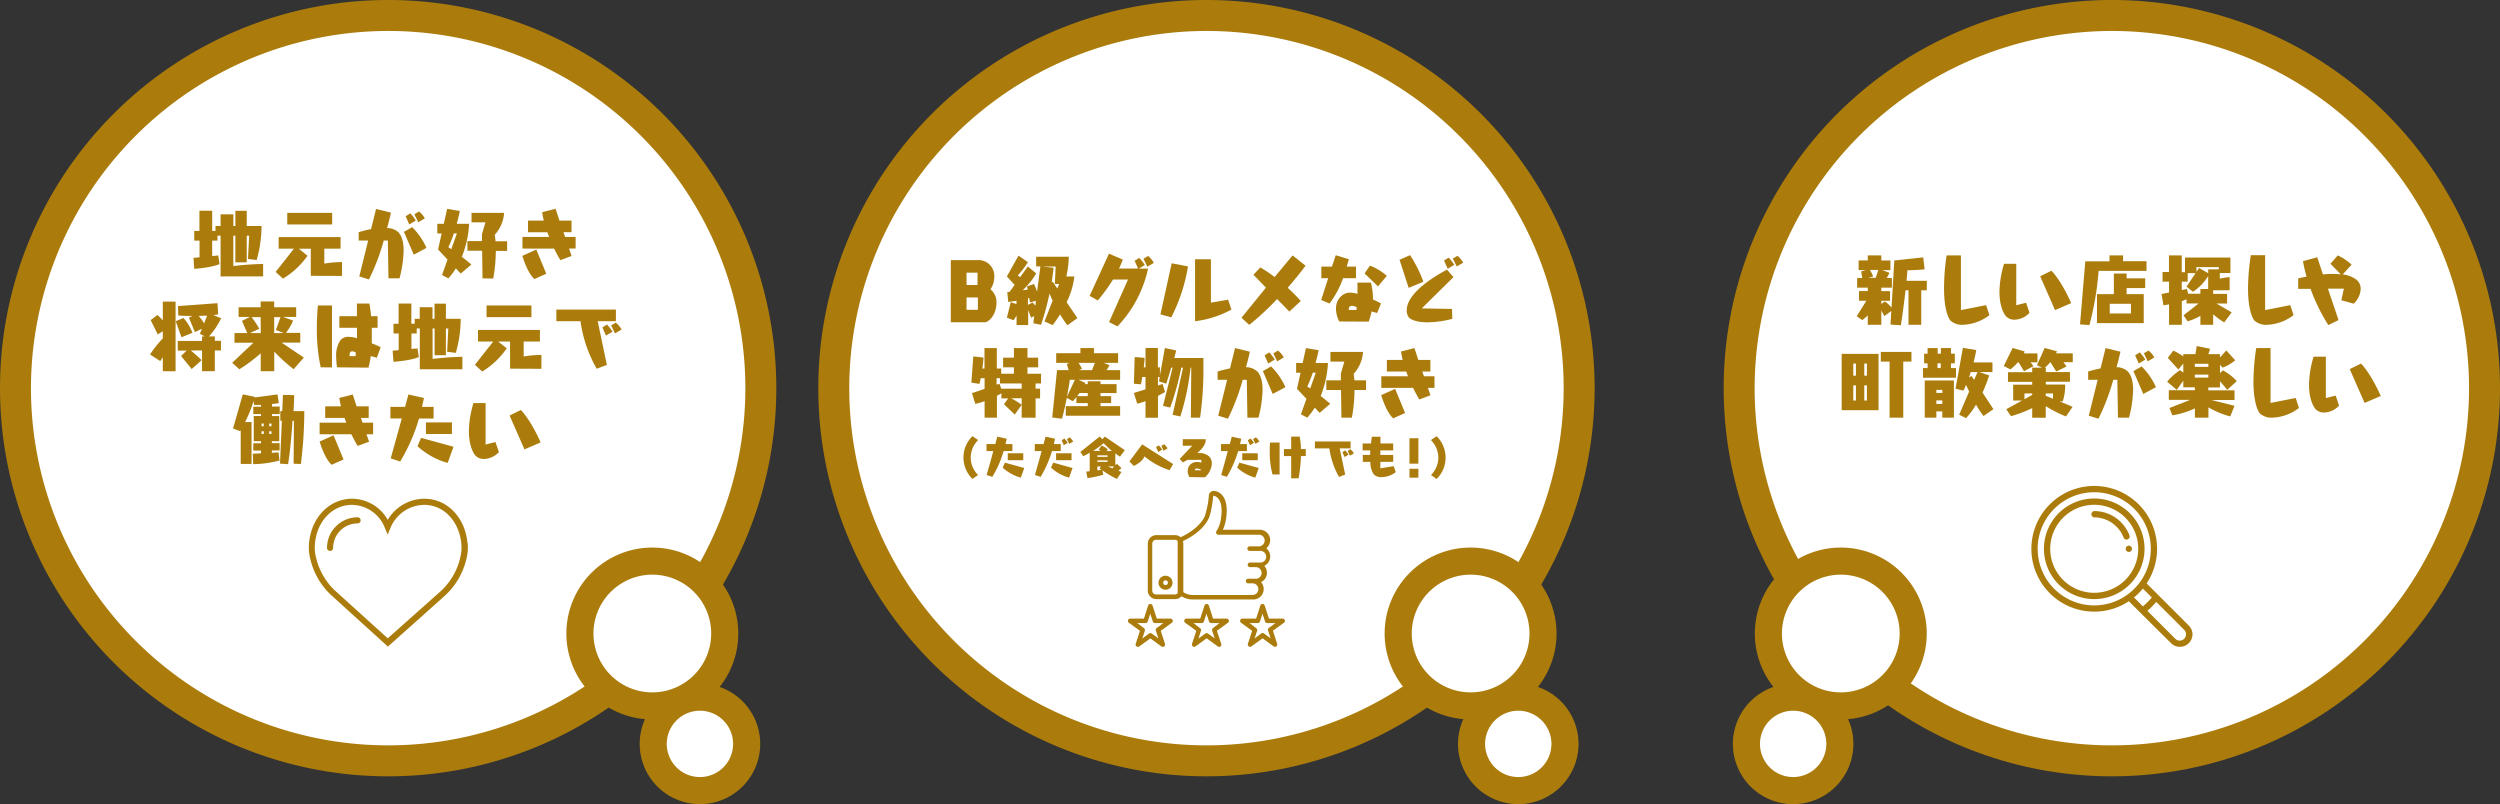 <svg id="レイヤー_1" data-name="レイヤー 1" xmlns="http://www.w3.org/2000/svg" viewBox="0 0 646 207.79"><rect x="0" y="0" width="646" height="207.79" fill="#333333" stroke="none"/><defs><style>.cls-1{fill:#fff;}.cls-2{fill:#ab7c0b;}</style></defs><title>fuki-osusume</title><path class="cls-1" d="M180.87,204.29a12.07,12.07,0,1,1,12.07-12.07A12.09,12.09,0,0,1,180.87,204.29Z" transform="translate(0 0)"/><path class="cls-2" d="M180.87,183.65a8.57,8.57,0,1,1-8.58,8.57,8.58,8.58,0,0,1,8.58-8.57m0-7a15.57,15.57,0,1,0,15.57,15.57,15.58,15.58,0,0,0-15.57-15.57Z" transform="translate(0 0)"/><path class="cls-1" d="M392.32,204.29a12.07,12.07,0,1,1,12.07-12.07A12.08,12.08,0,0,1,392.32,204.29Z" transform="translate(0 0)"/><path class="cls-2" d="M392.32,183.65a8.57,8.57,0,1,1-8.57,8.57,8.58,8.58,0,0,1,8.57-8.57m0-7a15.57,15.57,0,1,0,15.57,15.57,15.57,15.57,0,0,0-15.57-15.57Z" transform="translate(0 0)"/><path class="cls-1" d="M463.35,204.29a12.07,12.07,0,1,1,12.07-12.07A12.09,12.09,0,0,1,463.35,204.29Z" transform="translate(0 0)"/><path class="cls-2" d="M463.35,183.65a8.57,8.57,0,1,1-8.57,8.57,8.57,8.57,0,0,1,8.57-8.57m0-7a15.57,15.57,0,1,0,15.57,15.57,15.57,15.57,0,0,0-15.57-15.57Z" transform="translate(0 0)"/><circle class="cls-1" cx="100.3" cy="100.3" r="96.3" transform="translate(-41.55 100.3) rotate(-45)"/><path class="cls-2" d="M100.3,8A92.3,92.3,0,1,1,8,100.3,92.4,92.4,0,0,1,100.3,8m0-8A100.3,100.3,0,1,0,200.6,100.3,100.31,100.31,0,0,0,100.3,0Z" transform="translate(0 0)"/><path class="cls-1" d="M168.56,182.41a18.71,18.71,0,1,1,18.71-18.71A18.73,18.73,0,0,1,168.56,182.41Z" transform="translate(0 0)"/><path class="cls-2" d="M168.56,148.49a15.21,15.21,0,1,1-15.21,15.21,15.23,15.23,0,0,1,15.21-15.21m0-7a22.21,22.21,0,1,0,22.21,22.21,22.21,22.21,0,0,0-22.21-22.21Z" transform="translate(0 0)"/><path class="cls-2" d="M57,71.43V60.89h-.8v1.28H54.83v4L56.39,66l.34,2.24s-1.62.84-6.54,1.24L50,66.63l1.56-.14V62.17H50.19v-2.5h1.34V54.45h3.3v5.22h.86V58.39H57v-3h3.3v3h.52V54.47h2.94v3.92h3.82v.36a32.3,32.3,0,0,1-1.26,8.44l-2.24-.28.3-6h-.62v6.88H60.81V60.89h-.52v7.86a74.61,74.61,0,0,1,7.7-.54v3.22Z" transform="translate(0 0)"/><path class="cls-2" d="M80.31,71.27v-7H77.23l2.22,1.82A20.53,20.53,0,0,1,73.11,72l-1.88-1.74,4.72-6H72v-3H88v3h-4.2v3.86a26.77,26.77,0,0,1,4.38-.4h.2v3.58ZM74.23,58V55h11.6v3Z" transform="translate(0 0)"/><path class="cls-2" d="M100.38,71.93l-.16-9.78H99.16a55.87,55.87,0,0,1-3.82,10.06l-2.5-.78,2.3-9.28H92.68V60a28.14,28.14,0,0,1,3.2-.8L97.18,54l3.84.94s-.34,1.64-1,4A4.28,4.28,0,0,1,102.94,60c.74.8,1.36,2.2,1.36,4.74a30.7,30.7,0,0,1-1.06,7.18Zm6.54-6.12-2.54-5.9,2.12-1.22a17.89,17.89,0,0,1,3.7,5.36ZM105.76,58l-.94-2.12,1.2-.76a10.63,10.63,0,0,1,1.42,1.86Zm2.32-.56-1-2.08,1.2-.72a6.24,6.24,0,0,1,1.5,1.78Z" transform="translate(0 0)"/><path class="cls-2" d="M119.06,70.69l-1.26-1.34a18.13,18.13,0,0,1-1.94,2.58l-1.64-.86,1.42-4-2.44-2.6.92-4.14H113v-2.5h1.68l.86-3.86,3.28.56s-.28,1.4-.8,3.3h3.2a26.54,26.54,0,0,1-1.88,8.54c1.64,1.24,2.46,2,2.46,2Zm-1-10.38h-.78a31,31,0,0,1-1.42,3.58l.76.5Zm6.62,11.62-.1-7.14h-3.8v-2.5h3.76l0-1.78.9-3.06h-3.6V55h8.42a9.32,9.32,0,0,1-2.42,5.68,15.85,15.85,0,0,1,.2,1.66h3v2.5h-2.92a39.51,39.51,0,0,1-.68,7.14Z" transform="translate(0 0)"/><path class="cls-2" d="M144.8,67.23s-.72-1.18-1.62-3H135v-3h6.9c-.16-.4-.32-.8-.46-1.22h-5V57h4.08a20,20,0,0,1-.42-2.18l3.46-.88,1,3.06h3.12v3h-2.08l.42,1.22h2.72v3h-1.7l.66,1.92Zm-6.72,4.88c-1.88-1.7-3.1-6-3.1-6l3.6-1.62,2.58,6.24Z" transform="translate(0 0)"/><path class="cls-2" d="M42.07,95.92V92.3l-.66,1-2.64-1.7a27.92,27.92,0,0,1,3.3-4.16V85.6l-1.3.82-1.84-3.7,1.74-1.32a13.41,13.41,0,0,1,1.4,1.38V77.94h3.3v18Zm4.82-8.78L45.41,83l2-.84A12.23,12.23,0,0,1,49.73,86Zm5.32,8.78V90.56H49.29c.68.56,1.82,1.54,2.82,2.5l-2.58,2.3L46.79,92l1.42-1.4H45.93v-2.5h6.28V86.92h.7l-1.26-.66.52-1.32-1.8.88-1.56-3.74.88-.44c-2,0-3.62-.1-3.62-.1L46,79.08l10.2-.74.18,2.9c-.38.08-.8.12-1.24.18l2,.82A18.8,18.8,0,0,1,54,86.92h1.52v1.14h1.58v2.5H55.51v5.36Zm1.32-14.36c-.72,0-1.46.06-2.2.08a11.4,11.4,0,0,1,1.4,1.92Z" transform="translate(0 0)"/><path class="cls-2" d="M75.87,95.4a45.47,45.47,0,0,1-5-4.54v5.06h-3.5V91.3a41.74,41.74,0,0,1-5.52,4.12L60,93.74l5.48-5.18H60.59v-2.5h3.3L62.53,82.9l2.06-1H61.65v-2.5h5.7v-1.5h3.5v1.5h5.68v2.5H73.17l2.58.94a14.84,14.84,0,0,1-1.86,3.18h3.7v2.5H72.75l5.76,3.88ZM67.35,81.94H65a24.36,24.36,0,0,1,2,3l-2.4,1.12h2.78Zm3.94,3.34,1.2-3.34H70.85v4.12h2.46Z" transform="translate(0 0)"/><path class="cls-2" d="M82.87,94.92a46.29,46.29,0,0,1-1-10.06c0-1.62.08-4.06.28-5.92h3.64v16Zm4.22,0a19.17,19.17,0,0,1-.22-2.74,7.09,7.09,0,0,1,1-4.14,2.61,2.61,0,0,1,2.22-1,6.46,6.46,0,0,1,2.16.38V84.7H87.69v-3h4.54V78.44h3.22a32.36,32.36,0,0,1,.44,3.26h1.68v3h-1.5c0,.42,0,.86,0,1.32,0,.88,0,1.8,0,2.72a13.65,13.65,0,0,1,2.3,1l-1,2.7L95.81,92a21,21,0,0,1-.6,3Zm4.84-3.84a2,2,0,0,0-.92-.3c-.6,0-.68.6-.68,1a1.35,1.35,0,0,0,0,.24h1.56Z" transform="translate(0 0)"/><path class="cls-2" d="M108.48,95.42V84.88h-.8v1.28h-1.36v4l1.56-.14.34,2.24s-1.62.84-6.54,1.24l-.22-2.88,1.56-.14V86.16h-1.34v-2.5H103V78.44h3.3v5.22h.86V82.38h1.3v-3h3.3v3h.52V78.46h2.94v3.92h3.82v.36a32.3,32.3,0,0,1-1.26,8.44l-2.24-.28.3-6h-.62v6.88H112.3V84.88h-.52v7.86a74.61,74.61,0,0,1,7.7-.54v3.22Z" transform="translate(0 0)"/><path class="cls-2" d="M131.8,95.26v-7h-3.08L130.94,90A20.53,20.53,0,0,1,124.6,96l-1.88-1.74,4.72-6h-3.92v-3h16v3h-4.2v3.86a26.77,26.77,0,0,1,4.38-.4h.2v3.58Zm-6.08-13.32v-3h11.6v3Z" transform="translate(0 0)"/><path class="cls-2" d="M154.19,95.28A34.06,34.06,0,0,1,150,83h-6.24V80h15.39v3h-4.7l2.36,11.3Zm2.39-8.56-.92-2.12,1.18-.74a10.4,10.4,0,0,1,1.44,1.84Zm2.34-.56-1-2.08,1.2-.72a6.5,6.5,0,0,1,1.51,1.78Z" transform="translate(0 0)"/><path class="cls-2" d="M72.21,119a28.07,28.07,0,0,1-6.78.94l-.12-2.7,2.14-.1v-.7h-2v-1.9h2V114H65.57v-6.5h1.88V107h-2v-1.9h2v-.46c-.38,0-.8,0-1.22,0h-.58l-.12-1a34.56,34.56,0,0,1-2.2,5.42H65v10.82h-2.8v-8.74a2.53,2.53,0,0,1-.16.26l-1.82-.68,2.52-8.82,3.08.64,0,.16,5.9-.78.32,2.26s-.64.1-1.76.22v.64h2V107h-2v.52h1.88V114H70.25v.5h2v1.9h-2V117L72,116.9Zm-4.06-9.56h-.56v.7h.56Zm0,2h-.56v.7h.56Zm2-2h-.58v.7h.58Zm0,2h-.58v.7h.58Zm5.72,8.38.08-11.08h-.36c-.22,3.18-.52,7.16-1.14,11.2l-2.1-.14.48-11.06h-.4v-2.5h.5l.18-4.2,2.9.06s0,1.6-.16,4.14h2.78v.14a110.19,110.19,0,0,1-.88,13.52Z" transform="translate(0 0)"/><path class="cls-2" d="M92.41,115.22s-.72-1.18-1.62-3h-8.2v-3h6.9c-.16-.4-.32-.8-.46-1.22h-5v-3h4.08a20,20,0,0,1-.42-2.18l3.46-.88,1,3.06h3.12v3H93.27l.42,1.22h2.72v3h-1.7l.66,1.92Zm-6.72,4.88c-1.88-1.7-3.1-6-3.1-6l3.6-1.62,2.58,6.24Z" transform="translate(0 0)"/><path class="cls-2" d="M108.28,108.14a46.85,46.85,0,0,1-4.88,11.12c-.36-.12-2-.68-2.44-.8.08-.3,1.6-5.76,2.86-10.32h-2.94v-3h3.78c.5-1.78.84-3.06.88-3.2l4,.9c-.06.38-.24,1.18-.5,2.3h3v3Zm.54,5c.46.14,7.8,2.14,8.36,2.3-.18.5-1.34,3.72-1.5,4.18a19.24,19.24,0,0,1-7.8-4.32C108,115,108.66,113.5,108.82,113.12Zm1.24-1v-3h6.72v3Z" transform="translate(0 0)"/><path class="cls-2" d="M128.92,116.82a5.51,5.51,0,0,1-3.84,1.78,2.94,2.94,0,0,1-2.28-.94s-1.64-1.8-1.64-6.24a26.09,26.09,0,0,1,1.18-7.26h3.14v10.7l2.54-.64Zm6.6-.7-3.84-8.74,2.9-1.44s2.36,2.2,5.12,8.38Z" transform="translate(0 0)"/><circle class="cls-1" cx="311.75" cy="100.3" r="96.3" transform="translate(20.39 249.82) rotate(-45)"/><path class="cls-2" d="M311.75,8a92.3,92.3,0,1,1-92.3,92.3A92.4,92.4,0,0,1,311.75,8m0-8a100.3,100.3,0,1,0,100.3,100.3A100.31,100.31,0,0,0,311.75,0Z" transform="translate(0 0)"/><circle class="cls-1" cx="380.01" cy="163.7" r="18.71"/><path class="cls-2" d="M380,148.49A15.21,15.21,0,1,1,364.8,163.7,15.23,15.23,0,0,1,380,148.49m0-7a22.21,22.21,0,1,0,22.21,22.21A22.22,22.22,0,0,0,380,141.49Z" transform="translate(0 0)"/><path class="cls-2" d="M245.69,83.27V67.21h6.82a4.11,4.11,0,0,1,4.42,4.38,5.68,5.68,0,0,1-1,3.16,4.26,4.26,0,0,1,1.56,3.46c0,3.26-2.1,5.06-3,5.06Zm6.9-12.82h-2.84v3.2h2.84Zm.1,6.42h-2.94v3.18h2.94Z" transform="translate(0 0)"/><path class="cls-2" d="M275.82,84.05a30.22,30.22,0,0,1-1.9-2.82A29.26,29.26,0,0,1,272,84l-2.1-.94L272,77.67c-.32-.66-.58-1.26-.82-1.8A64.28,64.28,0,0,1,269,83.93l-2-.42.24-1.86-.8.46-.76-2V84h-3V81.53c-.4.7-.76,1.22-.76,1.22l-1.74-.66,1-4,1.48.48v-.84c-1.18.18-2.12.3-2.12.3l-.26-2.54.58-.06,1.32-1.82-2-2.18,3-5.38,2.44,1.7A24.38,24.38,0,0,1,263,71.17l.6.44,2-2.76,2.16,1.8A19.89,19.89,0,0,1,264.26,75l1.28-.16-.16-.84,1.8-.62a15.18,15.18,0,0,1,.8,2l.86-6.54h-1.1v-2.5h8.44a25.54,25.54,0,0,1-.64,5.1h2.08a20.33,20.33,0,0,1-2,6.64l2.78,4.12Zm-8.14-6.32-1.52.42L265.94,77l-.32.1v1.68l1.2-.62a8.58,8.58,0,0,1,.7.86Zm6-4.34h-1.1l.2-4.52h-3.42l2.88.32c-.14,1.3-.3,2.58-.5,3.78l.28-.18,1.2,1.76Z" transform="translate(0 0)"/><path class="cls-2" d="M286.58,83.23l4.9-11H287.6v0a46,46,0,0,1-3.92,5.4l-2.12-1.18,5-10.9,3.58,1.52c-.3.8-.62,1.58-1,2.32h4.94l-.9-2,1.2-.74a11.41,11.41,0,0,1,1.44,1.84l-1.54.92h2.38a31.15,31.15,0,0,1-7.9,14.92Zm9.9-14.3-1-2.08,1.2-.72a7.21,7.21,0,0,1,1.48,1.78Z" transform="translate(0 0)"/><path class="cls-2" d="M299.86,81.23l2.9-13.2,4.22.82A45,45,0,0,1,302.66,82ZM318.2,80a26.23,26.23,0,0,1-9.4,3V67h4.1v11.2l4.44-.76Z" transform="translate(0 0)"/><path class="cls-2" d="M333.17,80.51,330,77.27a69.26,69.26,0,0,1-7.2,6.68l-2-1.84,6.32-7.78L323.89,71l1.78-1.9a41.25,41.25,0,0,1,3.7,2.48L334,66l3.36,2.66c-1.58,2.1-3.14,4-4.62,5.7a42.14,42.14,0,0,1,3.38,3.42Z" transform="translate(0 0)"/><path class="cls-2" d="M347.05,71.89a24.65,24.65,0,0,1-3.5,6.54l-2.16-.92,1.82-5.62h-1.78v-3h2.74l1-2.94L348.55,67,348,68.89h2.38v3Zm-1,11.18a7.76,7.76,0,0,1-.84-3.26c0-2.54,1.78-4.18,3.54-4.18a6.12,6.12,0,0,1,1.64.2l.38.12,0-2.92h3.48a18.58,18.58,0,0,1,.54,4.22v.16a22.54,22.54,0,0,1,2.06,1l-1,2.48-1.42-.42c-.18.84-.44,1.7-.74,2.64Zm4.5-3.7a3.23,3.23,0,0,0-1.22-.34c-.44,0-.8.2-.8.9v.18h2Zm2.06-8.72,1.38-2a13.37,13.37,0,0,1,4.36,2.64L356.07,74Z" transform="translate(0 0)"/><path class="cls-2" d="M364,74.39l-2.36-7.26,2.72-1.2a32.68,32.68,0,0,1,3.44,6.88Zm11.28,8a26.76,26.76,0,0,1-6.44.9c-3.7,0-4.78-1.24-4.78-1.24a3,3,0,0,1-.56-1.88c0-2.08,1.62-5.74,10.4-10.5l1.68,1.94-8.2,8.08,7.82.14Zm-1.2-12.94-.94-2.14,1.2-.74a12,12,0,0,1,1.44,1.86Zm2.34-.58-1-2.06,1.2-.72a7.21,7.21,0,0,1,1.48,1.78Z" transform="translate(0 0)"/><path class="cls-2" d="M264,107.92v-5h-2.71A20.74,20.74,0,0,1,264,104.6l-1.78,2.52-2.8-2.66,1.09-1.52h-1.75v-1.3c-.41.22-.79.44-1.15.62v5.66h-3.19v-4.26a15.25,15.25,0,0,1-2.4.7l-.87-2.78,3.27-1.1V97.72h-1c-.19,1-.34,1.48-.34,1.48L251,98.86l.5-6.76,2.64.3c-.08,1-.17,2-.29,2.82h.54V89.94h3.19v5.28h1.13v1.36H262V94.92H259.2v-2.5H262V89.94h3.5v2.48h2.76v2.5h-2.76v1.66H269v2.5h-1.4v1.36h1.16v2.5h-1.16v5Zm0-8.84h-5.6V97.72h-.88V99.4l.73-.24.48,1.28H264Z" transform="translate(0 0)"/><path class="cls-2" d="M275.4,107.42v-2.48h5.68v-.78h-2.94V102.6l-.92,1.08-1.56-.86c-.32,1.6-.72,3.46-1.24,5.38l-2.52-.32,1.24-12.24h3l-.48-1.58.72-.3h-3.46v-2.5h6.26V89.94h3.5v1.32h6.24v2.5h-3.7l1.48.6a7.76,7.76,0,0,1-.78,1.28h3.52v2.5H278.68l1.78.8-.14.32h.76v-.74h3.3v.74h4.14v2.3h-4.14v.8h2.74v1.8h-2.74v.78h5.06v2.48Zm2.34-9.28h-1.3s-.24,1.8-.74,4.4Zm3.34,3.42h-2.14c-.2.28-.4.56-.6.8h2.74Zm1.84-7.8h-4.24a9.24,9.24,0,0,1,.9,1.54l-.76.34h3.36Z" transform="translate(0 0)"/><path class="cls-2" d="M307.72,107.92l.1-12.92h-.18A63.49,63.49,0,0,1,305,107.62l-2-.42L305.7,95h-.46a70.18,70.18,0,0,1-2.86,10.32l-1.86-.44L303,95h-.36c-.72,2.42-1.28,4.14-1.28,4.14l-1.88-.6.2-1.12h-.46V99.6l1.2-.38.62,2.08c-.64.36-1.24.7-1.82,1v5.64H296v-4.28a20.29,20.29,0,0,1-2.14.66l-.86-2.78,3-.94V97.42h-.84c-.18,1.1-.32,1.88-.32,1.88L293,99.16l.2-6.9,2.56.2c0,.78-.12,1.62-.22,2.46H296v-5h3.2v5h.52V97L301,89.94l2.94.62c-.18.66-.34,1.32-.52,1.94h7.54s0,.68,0,1.78a89.05,89.05,0,0,1-.86,13.64Z" transform="translate(0 0)"/><path class="cls-2" d="M322.33,107.92l-.16-9.78h-1.06a55.87,55.87,0,0,1-3.82,10.06l-2.5-.78,2.3-9.28h-2.46V96a28.14,28.14,0,0,1,3.2-.8l1.3-5.26,3.84.94s-.34,1.64-1,4A4.28,4.28,0,0,1,324.89,96c.74.8,1.36,2.2,1.36,4.74a30.7,30.7,0,0,1-1.06,7.18Zm6.54-6.12-2.54-5.9,2.12-1.22a17.89,17.89,0,0,1,3.7,5.36Zm-1.16-7.86-.94-2.12,1.2-.76a10.63,10.63,0,0,1,1.42,1.86Zm2.32-.56-1-2.08,1.2-.72a6.24,6.24,0,0,1,1.5,1.78Z" transform="translate(0 0)"/><path class="cls-2" d="M341,106.68l-1.26-1.34a18.13,18.13,0,0,1-1.94,2.58l-1.64-.86,1.42-4-2.44-2.6.92-4.14h-1.14V93.8h1.68l.86-3.86,3.28.56s-.28,1.4-.8,3.3h3.2a26.54,26.54,0,0,1-1.88,8.54c1.64,1.24,2.46,2,2.46,2ZM340,96.3h-.78a31,31,0,0,1-1.42,3.58l.76.5Zm6.62,11.62-.1-7.14h-3.8v-2.5h3.76l0-1.78.9-3.06h-3.6v-2.5h8.42a9.32,9.32,0,0,1-2.42,5.68,15.85,15.85,0,0,1,.2,1.66h3v2.5H350a39.51,39.51,0,0,1-.68,7.14Z" transform="translate(0 0)"/><path class="cls-2" d="M366.75,103.22s-.72-1.18-1.62-3h-8.2v-3h6.9c-.16-.4-.32-.8-.46-1.22h-5V93h4.08a20,20,0,0,1-.42-2.18l3.46-.88,1,3.06h3.12v3h-2.08l.42,1.22h2.72v3h-1.7l.66,1.92ZM360,108.1c-1.88-1.7-3.1-6-3.1-6l3.6-1.62,2.58,6.24Z" transform="translate(0 0)"/><path class="cls-2" d="M251.28,123.76a7.75,7.75,0,0,1,0-11.06l1.47,1a6.56,6.56,0,0,0-1.92,4.52,6.47,6.47,0,0,0,1.9,4.52Z" transform="translate(0 0)"/><path class="cls-2" d="M259.35,116.55a28.15,28.15,0,0,1-2.93,6.67l-1.46-.48c0-.18,1-3.45,1.71-6.19h-1.76v-1.8h2.27c.3-1.06.5-1.83.52-1.92l2.43.54c0,.23-.15.71-.3,1.38h1.78v1.8Zm.32,3,5,1.38c-.1.3-.8,2.23-.9,2.5a11.56,11.56,0,0,1-4.67-2.59C259.18,120.65,259.57,119.76,259.67,119.54Zm.74-.63v-1.79h4v1.79Z" transform="translate(0 0)"/><path class="cls-2" d="M271.83,116.55a28.56,28.56,0,0,1-2.93,6.67l-1.46-.48c0-.18,1-3.45,1.71-6.19h-1.76v-1.8h2.26c.3-1.06.51-1.83.53-1.92l2.42.54c0,.23-.14.71-.29,1.38h1.78v1.8Zm.32,3,5,1.38-.9,2.5a11.44,11.44,0,0,1-4.67-2.59C271.66,120.65,272.05,119.76,272.15,119.54Zm.74-.63v-1.79h4v1.79Zm2-3.88-.56-1.28.72-.45a6.08,6.08,0,0,1,.86,1.12Zm1.41-.35-.6-1.23.72-.44a3.65,3.65,0,0,1,.89,1.07Z" transform="translate(0 0)"/><path class="cls-2" d="M288.62,123.76a24.94,24.94,0,0,1-3.75-2.21l.22,1.12a28.89,28.89,0,0,1-4.08.88l-.33-1.69.9-.1V117c-1,.57-1.68.89-1.68.89l-.73-1.11,5-4,.64.72.67-.68,5.17,3.5-1.25,1.7c-.42-.28-.82-.58-1.2-.87v3.08l.41-.39,1.18,1.13a7.76,7.76,0,0,1-.82.64l.82.35Zm-1.31-7.24a29,29,0,0,1-2.14-2,21.6,21.6,0,0,1-2.71,2h1.88l-.42-.39.74-1a5.1,5.1,0,0,1,1.61,1l-.37.44Zm-1.12,1.13h-2.63v.4h2.63Zm0,1.3h-2.63v.4h2.63Zm-1.74,1.59h-.89v1l1.05-.13-.48-.37Zm1.83,0,1.13.48.49-.48Z" transform="translate(0 0)"/><path class="cls-2" d="M302.2,121.5a20.05,20.05,0,0,1-6.49-3.58c-.46,1.46-2.73,2.48-2.73,2.48l-1.14-1.17,3.3-4.41,8,5.1Zm-2.91-4.7-.57-1.28.72-.44a7.28,7.28,0,0,1,.87,1.11Zm1.4-.33-.6-1.25.72-.43a4.21,4.21,0,0,1,.89,1.07Z" transform="translate(0 0)"/><path class="cls-2" d="M307.33,123.27a3.5,3.5,0,0,1-.43-1.39,2.7,2.7,0,0,1,.44-1.59,2.49,2.49,0,0,1,2.16-.9,2.93,2.93,0,0,1,.93.16v-.72h-3.59c-.7.41-1.19.65-1.19.65l-.82-.89,3.25-3.42h-2.45v-1.68h5.93c0,.06,0,.12,0,.18,0,1.21-1,2.4-2.18,3.4l.54,0a3.64,3.64,0,0,1,2.55.9,2.65,2.65,0,0,1,.66,2,5.21,5.21,0,0,1-1.77,3.37Zm3-1.9a2.52,2.52,0,0,0-1.14-.31c-.18,0-.42.1-.42.31a.29.29,0,0,0,0,.15h1.53Z" transform="translate(0 0)"/><path class="cls-2" d="M319.94,116.55a28.15,28.15,0,0,1-2.93,6.67l-1.46-.48c.05-.18,1-3.45,1.71-6.19H315.5v-1.8h2.27c.3-1.06.5-1.83.52-1.92l2.43.54c0,.23-.15.71-.3,1.38h1.78v1.8Zm.32,3,5,1.38c-.1.3-.8,2.23-.9,2.5a11.44,11.44,0,0,1-4.67-2.59C319.77,120.65,320.16,119.76,320.26,119.54Zm.74-.63v-1.79h4v1.79Zm2-3.88-.57-1.28.72-.45a6.52,6.52,0,0,1,.87,1.12Zm1.4-.35-.6-1.23.72-.44a3.65,3.65,0,0,1,.89,1.07Z" transform="translate(0 0)"/><path class="cls-2" d="M328.82,122.6a22.49,22.49,0,0,1-.72-6.06c0-.68,0-1.42.08-2.19h2.47v8.25Zm4.82,1v-5.76h-1.86v-1.8h1.86v-3.22h2.2a20.2,20.2,0,0,1,.33,3.22h1.24v1.8h-1.24a40.23,40.23,0,0,1-.61,5.76Z" transform="translate(0 0)"/><path class="cls-2" d="M346,123.23a20.36,20.36,0,0,1-2.49-7.36h-3.74v-1.8H349v1.8h-2.82l1.42,6.77Zm1.43-5.13-.55-1.27.71-.45a5.87,5.87,0,0,1,.86,1.11Zm1.4-.34-.6-1.24.72-.44a4,4,0,0,1,.9,1.07Z" transform="translate(0 0)"/><path class="cls-2" d="M360.66,122a6.15,6.15,0,0,1-3.63,1.29,2.79,2.79,0,0,1-2-.65,5.67,5.67,0,0,1-.94-3.29h-1.94v-1.8h1.9c0-.39,0-.77.05-1.16h-2v-1.8h2.17c.11-1,.22-1.74.22-1.74h2.22v1.74H360v1.8h-3.32v1.16H360v1.8h-3.32V121l3.46-.54Z" transform="translate(0 0)"/><path class="cls-2" d="M364.21,119.81v-6.57h2.3v6.57Zm0,3.62v-2.3h2.3v2.3Z" transform="translate(0 0)"/><path class="cls-2" d="M369.77,122.75a6.47,6.47,0,0,0,1.9-4.52,6.56,6.56,0,0,0-1.92-4.52l1.47-1a7.75,7.75,0,0,1,0,11.06Z" transform="translate(0 0)"/><circle class="cls-1" cx="545.7" cy="100.3" r="96.3" transform="translate(322.7 608.36) rotate(-76.72)"/><path class="cls-2" d="M545.7,8a92.3,92.3,0,1,1-92.3,92.3A92.41,92.41,0,0,1,545.7,8m0-8A100.3,100.3,0,1,0,646,100.3,100.3,100.3,0,0,0,545.7,0Z" transform="translate(0 0)"/><circle class="cls-1" cx="475.66" cy="163.7" r="18.71"/><path class="cls-2" d="M475.66,148.49a15.21,15.21,0,1,1-15.21,15.21,15.24,15.24,0,0,1,15.21-15.21m0-7a22.21,22.21,0,1,0,22.21,22.21,22.21,22.21,0,0,0-22.21-22.21Z" transform="translate(0 0)"/><path class="cls-2" d="M493.15,83.93V75h-.76c-.5,4.54-1.2,9.06-1.2,9.06l-2.68-.2.2-3.5-1.8,1.32-.78-1.46v3.7h-3.5V81.51a13.76,13.76,0,0,1-1.4,1.2l-1.46-1,2.5-4h-1.9v-2.5h2.26v-.88h-2.74v-2.5h1.3l-.26-1.7,1.18-.34h-1.84v-2.5h2.36V66h3.5v1.3h2.36v2.5h-2.12l1.86.68a8.84,8.84,0,0,1-.72,1.36h1.36v2.5h-2.74v.88h2.26v2.5h-2.26v.8l.92-.62a7.32,7.32,0,0,1,1.72,1.6l.72-12.2,7.46-.8.38,3.1c-1.66.16-3.22.22-4.48.24,0,.84-.12,1.76-.2,2.72h5.24V75h-1.44v8.92Zm-7.8-14.18h-2.16a11.64,11.64,0,0,1,.84,1.68l-1.28.36h1.94Z" transform="translate(0 0)"/><path class="cls-2" d="M514.07,81.43a12,12,0,0,1-6.86,2.5A4.49,4.49,0,0,1,504,82.85s-1.66-1.76-1.66-8.32A59,59,0,0,1,503,66h3.7V80.13l6.5-1.28Z" transform="translate(0 0)"/><path class="cls-2" d="M524.42,80.83a5.51,5.51,0,0,1-3.84,1.78,2.94,2.94,0,0,1-2.28-.94s-1.64-1.8-1.64-6.24a26.09,26.09,0,0,1,1.18-7.26H521v10.7l2.54-.64Zm6.6-.7-3.84-8.74,2.9-1.44s2.36,2.2,5.12,8.38Z" transform="translate(0 0)"/><path class="cls-2" d="M542.28,70a76.06,76.06,0,0,1-2.38,14l-2.42-.18,1.36-16.3h6.26V66h3.5v1.5h6.06V70Zm-.42,13.5V76h4.36V70.69h3.3v1.24h4.8v2.5h-4.8V76h4.42v7.5Zm8.78-5h-5.48V81h5.48Z" transform="translate(0 0)"/><path class="cls-2" d="M574.74,83.31a18.87,18.87,0,0,1-2.86-2.1v2.72h-3.3V81.61a14,14,0,0,1-3.3,1.42l-1.06-1.56,3.92-3.06H565V77.33a13,13,0,0,1-1.22.48v6.12h-3.3V78.65l-1.44.24-.5-2.92,1.94-.38v-2.8H558.8v-2.5h1.66V66h3.3v4.34h.84V66.55h11.74v4H573.6V72a22,22,0,0,1,2.54-.4V75h-4.26v.94h3.6v2.5h-2.74l3.92,2.28Zm-4.14-12a12.69,12.69,0,0,1-3.94,4.08L565,74.07l2.34-3.5H565.3v2.22h-1.54v2.14l1.36-.26.3,1.24h3.16V74.67h2Zm2.74-2.28h-5.78v1.22l.68-1,2.36,1.34v-1h2.74Z" transform="translate(0 0)"/><path class="cls-2" d="M592.65,81.43a12,12,0,0,1-6.86,2.5,4.49,4.49,0,0,1-3.24-1.08s-1.66-1.76-1.66-8.32a59,59,0,0,1,.72-8.58h3.7V80.13l6.5-1.28Z" transform="translate(0 0)"/><path class="cls-2" d="M601.63,84a48.86,48.86,0,0,1-4.58-9.36h-3.2v-2.7s.84-.22,2.16-.46c-.36-1.28-.68-2.6-.92-4l3.68-1,1.48,4.42c.82-.06,1.66-.12,2.5-.12a18.31,18.31,0,0,1,2.12.12l-2.68-2.74L604.07,66a13.33,13.33,0,0,1,3.58,2.4l-2.3,2.52A7.06,7.06,0,0,1,609,72.35a3,3,0,0,1,1,2.28,5.54,5.54,0,0,1-1.8,3.84L605,77.59l.66-3h-4.12l2.74,8.12Z" transform="translate(0 0)"/><path class="cls-2" d="M475.89,106V91.44h9.52V106Zm3.68-12.06h-.68v3.14h.68Zm0,5.64h-.68v3.92h.68Zm2.84-5.64h-.68v3.14h.68Zm0,5.64h-.68v3.92h.68Zm5.86,8.34V93.44H486v-2.5h7.92v2.5h-2.12v14.48Z" transform="translate(0 0)"/><path class="cls-2" d="M496.89,97.6V95.1h1.2V93.88h-.9v-2.5h.9V89.94h2.6v1.44h.84V89.94h2.6v1.44h1v2.5h-1V95.1h1.3v2.5Zm5,10.32V106.3h-1.54v1.62h-3v-9.6h7.54v9.6Zm0-7.18h-1.54v.8h1.54Zm0,2.72h-1.54v.92h1.54Zm-.4-9.58h-.84V95.1h.84Zm11.06,13.62a20.81,20.81,0,0,1-1.94-2.94,18,18,0,0,1-2.6,3.48l-1.76-.88,2.58-6c-.32-.64-.58-1.22-.8-1.7-.38.94-.66,1.48-.66,1.48l-2.06-.5,1.9-10.56,3.46.58c-.2,1.12-.44,2.18-.7,3.18h4.88v2.5h-3.4L514,97a37.63,37.63,0,0,1-1.72,4.44l2.82,4.28ZM511,96.14h-1.76c-.16.5-.3,1-.46,1.38l.66-.36.68,1Z" transform="translate(0 0)"/><path class="cls-2" d="M523,95.92l-1.4-2.3h-.2a10.53,10.53,0,0,1-1.9,1.82l-1.72-.86,2.28-4.66,3.12.9c-.08.18-.16.34-.24.5h3.54v2.3h-1.8a12.88,12.88,0,0,1,.76,1Zm10.86,11.7a32.1,32.1,0,0,1-5.24-2.68v3h-3.5v-2.48a33,33,0,0,1-5.48,2.08l-1.22-1.8,4.08-2.24h-2.3v-4.1h4.92v-.72h-6.26v-2.5h6.26V95h2.54l-1.32-.62,2-4.46,3.18.86c-.08.18-.16.36-.24.52h4.32v2.3h-2.42A10.79,10.79,0,0,1,534,94.7L531.34,96l-1.5-2.4h-.06a9.89,9.89,0,0,1-1.4,1.4h.26v1.14h6.24v2.5h-6.24v.72h5a3.75,3.75,0,0,1,0,.42,12.81,12.81,0,0,1-.64,3.94h-.82l3.38,1.4Zm-8.74-5.94h-2v1.48l2-1.12Zm5.38,0h-1.88v.58l1.88.78Z" transform="translate(0 0)"/><path class="cls-2" d="M547.28,107.92l-.16-9.78h-1.06a55.87,55.87,0,0,1-3.82,10.06l-2.5-.78,2.3-9.28h-2.46V96a28.14,28.14,0,0,1,3.2-.8l1.3-5.26,3.84.94s-.34,1.64-1,4A4.28,4.28,0,0,1,549.84,96c.74.8,1.36,2.2,1.36,4.74a30.7,30.7,0,0,1-1.06,7.18Zm6.54-6.12-2.54-5.9,2.12-1.22a17.89,17.89,0,0,1,3.7,5.36Zm-1.16-7.86-.94-2.12,1.2-.76a10.63,10.63,0,0,1,1.42,1.86Zm2.32-.56-1-2.08,1.2-.72a6.24,6.24,0,0,1,1.5,1.78Z" transform="translate(0 0)"/><path class="cls-2" d="M576.3,107.6a22.14,22.14,0,0,1-5.64-2.34v2.66h-3.5v-2.4a21.65,21.65,0,0,1-5.82,1.8l-.76-1.88,5.36-2.12h-5.52v-2.5h6.74v-.74h-3v-1.7l-1.68,2.36L560,98.64a13.55,13.55,0,0,1,3.36-3l.8.66V93.94l-1.26,1.54-2.74-3,1.42-1.88a15.47,15.47,0,0,1,2.58,1.5V91.5h3.14l.34-2.08,3.42.7a6.22,6.22,0,0,1-.44,1.38h3v.88l1.66-1.82,2.3,2.54A11,11,0,0,1,574.3,95l-.66-.76v2.18l.76-.72a12.65,12.65,0,0,1,3.58,2.8l-2.46,2.22-1.88-2.22v1.62h-3v.74h6.76v2.5h-6l6,1.5ZM570.64,94h-3.5v.8h3.5Zm0,2.8h-3.5v.78h3.5Z" transform="translate(0 0)"/><path class="cls-2" d="M594.05,105.42a12,12,0,0,1-6.86,2.5,4.49,4.49,0,0,1-3.24-1.08s-1.66-1.76-1.66-8.32a59,59,0,0,1,.72-8.58h3.7v14.18l6.5-1.28Z" transform="translate(0 0)"/><path class="cls-2" d="M604.41,104.82a5.51,5.51,0,0,1-3.84,1.78,2.94,2.94,0,0,1-2.28-.94s-1.64-1.8-1.64-6.24a26.09,26.09,0,0,1,1.18-7.26H601v10.7l2.54-.64Zm6.6-.7-3.84-8.74,2.9-1.44s2.36,2.2,5.12,8.38Z" transform="translate(0 0)"/><path class="cls-2" d="M301.17,148.77a1.81,1.81,0,1,0,1.81,1.8A1.81,1.81,0,0,0,301.17,148.77Zm0,2.42a.61.61,0,0,1-.61-.62.61.61,0,0,1,.61-.61.61.61,0,0,1,.62.61A.62.62,0,0,1,301.17,151.19Z" transform="translate(0 0)"/><path class="cls-2" d="M317,159.85h-3.54l-1.09-3.37a.6.6,0,0,0-.57-.41.59.59,0,0,0-.56.41l-1.1,3.37h-3.54a.59.59,0,0,0-.35,1.07l2.87,2.08-1.1,3.37a.61.61,0,0,0,.2.65.6.6,0,0,0,.72,0l2.86-2.08,2.87,2.08a.6.6,0,0,0,.74,0,.58.58,0,0,0,.17-.63L314.44,163l2.86-2.08a.59.59,0,0,0-.35-1.07Zm-3.56,2.44a.61.61,0,0,0-.22.67l.66,2-1.73-1.25a.6.6,0,0,0-.7,0L309.67,165l.66-2a.6.6,0,0,0-.21-.67L308.39,161h2.13a.6.6,0,0,0,.57-.41l.66-2,.66,2a.6.6,0,0,0,.57.41h2.14Z" transform="translate(0 0)"/><path class="cls-2" d="M332,160.26a.58.58,0,0,0-.56-.41h-3.54l-1.1-3.37a.59.59,0,0,0-1.13,0l-1.09,3.37h-3.54a.59.59,0,0,0-.35,1.07l2.86,2.08-1.09,3.37a.59.59,0,0,0,.19.65.6.6,0,0,0,.72,0l2.87-2.08,2.86,2.08a.6.6,0,0,0,.92-.67l-1.1-3.37,2.87-2.08A.58.58,0,0,0,332,160.26Zm-4.13,2a.6.6,0,0,0-.21.67l.66,2-1.73-1.25a.6.6,0,0,0-.7,0L324.18,165l.66-2a.61.61,0,0,0-.22-.67L322.89,161H325a.6.6,0,0,0,.57-.41l.66-2,.66,2a.6.6,0,0,0,.56.41h2.14Z" transform="translate(0 0)"/><path class="cls-2" d="M302.45,159.85h-3.54l-1.09-3.37a.6.6,0,0,0-1.14,0l-1.09,3.37h-3.54a.59.59,0,0,0-.35,1.07l2.86,2.08-1.09,3.37a.61.61,0,0,0,.21.67.6.6,0,0,0,.7,0l2.87-2.08,2.86,2.08a.6.6,0,0,0,.92-.67L299.94,163l2.86-2.08a.59.59,0,0,0-.35-1.07Zm-3.57,2.44a.62.62,0,0,0-.21.67l.66,2-1.73-1.25a.6.6,0,0,0-.7,0L295.17,165l.66-2a.61.61,0,0,0-.22-.67L293.88,161H296a.6.6,0,0,0,.57-.41l.66-2,.66,2a.6.6,0,0,0,.57.41h2.13Z" transform="translate(0 0)"/><path class="cls-2" d="M308.28,154.91h15.58a2.7,2.7,0,0,0,2-4.49,2.68,2.68,0,0,0,.84-4.2,2.71,2.71,0,0,0,.51-4.54,2.7,2.7,0,0,0-1.69-4.8H316a10.65,10.65,0,0,0,.84-3c.46-3.2-.23-4.9-.89-5.76a3.16,3.16,0,0,0-2.17-1.27,1.28,1.28,0,0,0-1.41,1.21,22.72,22.72,0,0,1-1.1,5.46c-1.5,3-5.08,4.8-6.19,5.29a2.22,2.22,0,0,0-1.44-.53h-4.84a2.21,2.21,0,0,0-2.21,2.21v12.11a2.21,2.21,0,0,0,2.21,2.21h4.84a2.23,2.23,0,0,0,1.65-.73A5.69,5.69,0,0,0,308.28,154.91Zm4-20.86c.8-1.62,1.21-5.73,1.22-5.91a.43.43,0,0,0,0,0s0,0,0-.05a.06.06,0,0,1,0,0,2,2,0,0,1,1.36.82c.52.68,1.06,2.07.66,4.86a7.81,7.81,0,0,1-1.14,3.4.6.6,0,0,0,.46,1h10.61a1.51,1.51,0,0,1,0,3H323a.6.6,0,1,0,0,1.19h2.5a1.51,1.51,0,1,1,0,3H323a.59.59,0,0,0-.6.59.6.6,0,0,0,.6.6h1.66a1.51,1.51,0,0,1,0,3h-2.12a.59.59,0,0,0-.6.59.6.6,0,0,0,.6.6h1.28a1.51,1.51,0,0,1,0,3H308.28a4.36,4.36,0,0,1-2.51-.73,2.6,2.6,0,0,0,0-.4V140.48a2.13,2.13,0,0,0-.1-.67C307.1,139.17,310.67,137.28,312.29,134.05Zm-8.7,19.56h-4.84a1,1,0,0,1-1-1V140.48a1,1,0,0,1,1-1h4.84a1,1,0,0,1,.73.31v13.29a.45.45,0,0,0,0,.2A1,1,0,0,1,303.59,153.61Z" transform="translate(0 0)"/><path class="cls-2" d="M550.08,141a.81.81,0,1,0,.82.81A.81.81,0,0,0,550.08,141Z" transform="translate(0 0)"/><path class="cls-2" d="M565.54,161.6,554.7,150.76a16.24,16.24,0,1,0-4.6,4.6l3,3h0L561,166.2a3.25,3.25,0,0,0,5.54-2.3A3.25,3.25,0,0,0,565.54,161.6Zm-14.11-7.22a16.52,16.52,0,0,0,2.29-2.29l2.31,2.3a19.22,19.22,0,0,1-2.3,2.3Zm-24.9-12.57A14.62,14.62,0,1,1,553,150.38a14.92,14.92,0,0,1-3.27,3.27h0a14.61,14.61,0,0,1-23.19-11.84Zm37.86,23.24a1.6,1.6,0,0,1-1.15.48,1.62,1.62,0,0,1-1.15-.48l-7.21-7.21a22.7,22.7,0,0,0,2.3-2.3l7.21,7.21a1.62,1.62,0,0,1,.48,1.15A1.6,1.6,0,0,1,564.39,165.05Z" transform="translate(0 0)"/><path class="cls-2" d="M554.15,141.81a13,13,0,1,0-13,13A13,13,0,0,0,554.15,141.81Zm-13,11.37a11.37,11.37,0,1,1,11.37-11.37A11.38,11.38,0,0,1,541.15,153.18Z" transform="translate(0 0)"/><path class="cls-2" d="M549.78,139.37a.81.81,0,0,0,.47-1.05,9.81,9.81,0,0,0-3.52-4.5,9.67,9.67,0,0,0-5.58-1.76.82.82,0,0,0,0,1.63,8.17,8.17,0,0,1,7.59,5.22.81.81,0,0,0,.75.52A.72.72,0,0,0,549.78,139.37Z" transform="translate(0 0)"/><path class="cls-2" d="M120.78,140.26c-.6-6.6-5.27-11.39-11.12-11.39a11.07,11.07,0,0,0-9.47,5.46A10.64,10.64,0,0,0,91,128.87c-5.85,0-10.53,4.79-11.13,11.39a11.72,11.72,0,0,0,.35,4.33,18.5,18.5,0,0,0,5.69,9.49l14.32,13,14.56-13a18.57,18.57,0,0,0,5.69-9.5,11.72,11.72,0,0,0,.35-4.33Zm-1.89,4a17,17,0,0,1-5.21,8.68l-13.49,12-13.26-12a17,17,0,0,1-5.22-8.69,10.32,10.32,0,0,1-.33-3.72v-.07c.52-5.79,4.54-10,9.56-10a9.26,9.26,0,0,1,8.51,5.94l.73,1.73.72-1.73a9.55,9.55,0,0,1,8.75-5.94c5,0,9,4.2,9.56,10.06a10.32,10.32,0,0,1-.33,3.72Zm0,0" transform="translate(0 0)"/><path class="cls-2" d="M92.4,133.67a7.91,7.91,0,0,0-7.9,7.91.79.79,0,0,0,1.58,0,6.33,6.33,0,0,1,6.32-6.33.78.78,0,0,0,.79-.78.79.79,0,0,0-.79-.8Zm0,0" transform="translate(0 0)"/></svg>